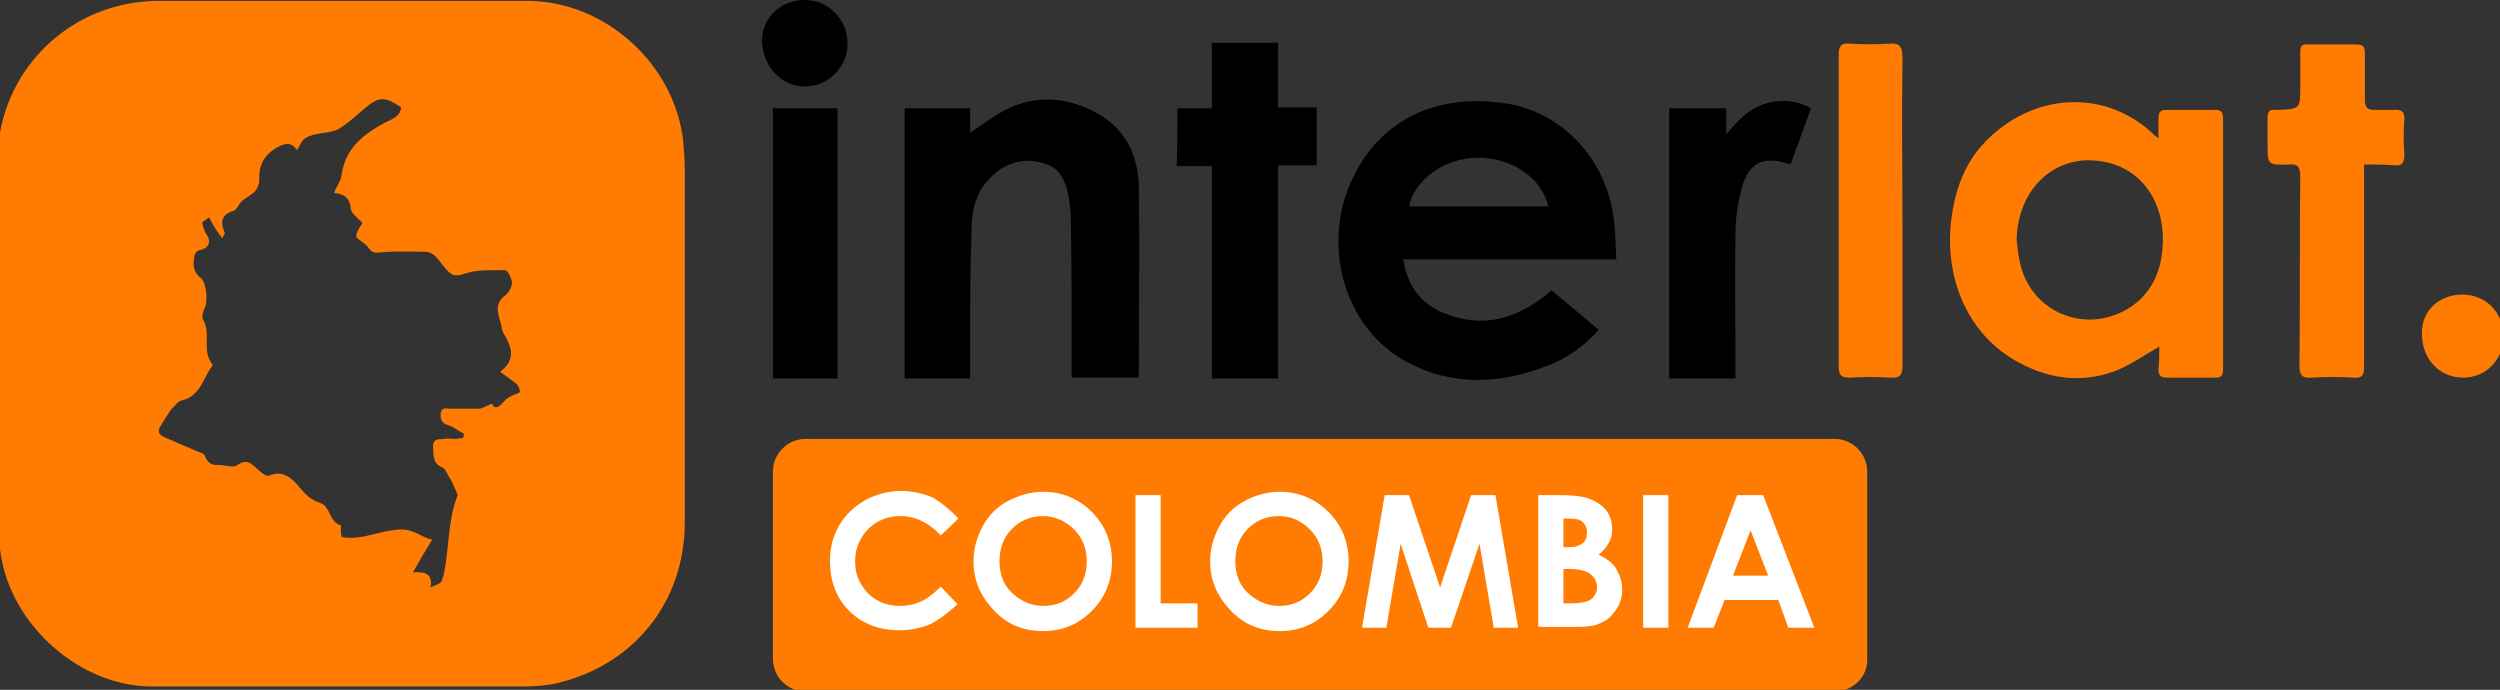 <?xml version="1.0" encoding="utf-8"?>
<!-- Generator: Adobe Illustrator 19.0.0, SVG Export Plug-In . SVG Version: 6.00 Build 0)  -->
<svg version="1.1" id="Capa_1" xmlns="http://www.w3.org/2000/svg" xmlns:xlink="http://www.w3.org/1999/xlink" x="0px" y="0px"
	 viewBox="-330 239.8 297.9 82.2" style="enable-background:new -330 239.8 297.9 82.2;" xml:space="preserve">
<rect x="-330" y="239.8" width="297.9" height="82.2" fill="#333333" stroke="none"/>
<style type="text/css">
	.st0{fill:none;}
	.st1{fill:#FF7B01;}
	.st2{fill:#FFFFFF;}
</style>
<rect x="-735" y="890.9" class="st0" width="298.5" height="82.5"/>
<path class="st1" d="M-330.3,280.7c0-7.2,0-14.4,0-21.7c0-9.5,6.9-17.5,16.4-18.9c0.9-0.1,1.8-0.2,2.7-0.2c14.7,0,29.3,0,44,0
	c9.2,0,17.5,7.4,18.6,16.6c0.1,1.2,0.2,2.4,0.2,3.6c0,14,0,27.9,0,41.9c0,9.5-6,17-15.2,19.2c-1.3,0.3-2.7,0.4-4,0.4
	c-14.8,0-29.6,0-44.3,0c-8.5,0-16.7-7.2-18-15.7c-0.2-1.2-0.3-2.4-0.3-3.7C-330.4,295-330.3,287.8-330.3,280.7z M-305.1,265.7
	c-0.3,0.2-0.5,0.4-0.8,0.6c0.1,0.5,0.2,1,0.5,1.4c0.6,0.9,0.3,1.7-0.8,1.9c-0.2,0-0.5,0.3-0.6,0.5c-0.2,1-0.3,2,0.7,2.8
	c0.7,0.5,0.9,2.8,0.5,3.6c-0.2,0.4-0.4,1.1-0.2,1.4c1,1.7-0.2,3.7,1.1,5.3v0.2c-1.1,1.4-1.4,3.6-3.6,4.1c-0.5,0.1-0.9,0.7-1.3,1.1
	c-0.4,0.5-0.7,1.1-1.1,1.7c-0.5,0.7-0.6,1.2,0.3,1.6c1.2,0.5,2.5,1.1,3.7,1.6c0.4,0.2,1,0.3,1.1,0.6c0.3,0.8,0.8,1.2,1.6,1.1
	c0.8,0,1.8,0.4,2.3,0c1.2-0.8,1.7-0.1,2.5,0.6c0.3,0.3,1,0.8,1.2,0.7c1.8-0.8,2.9,0.4,3.8,1.5c0.7,0.8,1.3,1.4,2.3,1.7
	c1.3,0.4,1.1,2.3,2.5,2.7c0.1,0,0,0.4,0,0.6c0,0.3,0.1,0.6,0.1,0.8c2.5,0.4,4.6-0.8,6.9-0.9c1.7-0.1,2.5,0.9,3.9,1.2
	c-0.8,1.3-1.5,2.5-2.3,3.9c1.5-0.1,2.4,0.2,2.1,1.8c0.6-0.3,1.1-0.4,1.3-0.7c0.3-0.7,0.4-1.4,0.5-2.1c0.4-2.7,0.4-5.5,1.4-8.1
	c0.1-0.2-0.2-0.6-0.3-0.9c-0.2-0.4-0.3-0.8-0.6-1.2c-0.3-0.5-0.5-1.1-0.9-1.3c-1.2-0.5-1-1.5-1.1-2.5c0-1.1,0.9-0.8,1.4-0.9
	c0.3-0.1,0.7,0,1.1,0s0.7-0.1,1.1-0.1c0-0.2,0.1-0.4,0.1-0.5c-0.6-0.3-1.2-0.8-1.8-1c-0.7-0.2-1-0.5-1-1.3c0.1-1,0.7-0.7,1.2-0.7
	c1.1,0,2.2,0,3.3,0c0.5,0,0.9-0.3,1.6-0.6c0.5,0.9,1,0.2,1.6-0.4c0.2-0.3,0.6-0.4,0.9-0.6c0.3-0.1,0.6-0.2,0.9-0.4
	c-0.1-0.3-0.2-0.7-0.4-0.9c-0.6-0.5-1.2-0.9-2-1.5c2-1.5,1.3-3.1,0.4-4.6c-0.1-0.2-0.2-0.4-0.2-0.6c-0.2-1.3-1.2-2.7,0.4-3.9
	c0.4-0.3,0.8-1,0.8-1.5s-0.5-1.5-0.8-1.5c-1.6,0-3.3-0.1-4.8,0.4c-1.3,0.5-1.7,0.1-2.4-0.7c-0.7-0.8-1.2-1.9-2.4-1.9
	c-1.8,0-3.6-0.1-5.4,0.1c-0.8,0.1-1-0.2-1.4-0.7c-0.3-0.4-0.9-0.7-1.3-1.1c-0.1-0.2,0-0.6,0.2-0.9c0.1-0.3,0.3-0.5,0.5-0.8
	c-0.5-0.6-1.3-1.1-1.4-1.7c-0.1-1.4-0.9-1.8-2-1.9c0.3-0.8,0.8-1.4,0.9-2.1c0.4-3.2,2.6-4.9,5.2-6.3c0.8-0.4,1.8-0.7,1.9-1.8
	c-1.9-1.3-2.6-1.3-4.2,0c-1.1,0.9-2.1,1.9-3.3,2.6c-0.8,0.4-1.8,0.4-2.7,0.6c-0.5,0.1-1,0.3-1.4,0.6c-0.3,0.3-0.5,0.8-0.8,1.3
	c-0.8-1.2-1.7-0.7-2.6-0.2c-1.4,0.9-2,2.1-1.9,3.8c0,0.4-0.2,0.9-0.5,1.3c-0.4,0.4-1,0.7-1.5,1.1c-0.4,0.3-0.6,1-1,1.2
	c-1.7,0.5-1.6,1.5-1.1,2.7c0,0-0.1,0.1-0.3,0.6C-304.1,267.5-304.6,266.6-305.1,265.7z"/>
<path class="st1" d="M-72.7,281.1c-1.9,1.1-3.6,2.3-5.5,3c-4,1.4-7.9,0.8-11.6-1.3c-6.6-3.8-8.4-11.1-7.7-16.7
	c0.4-3.3,1.4-6.4,3.6-8.9c5.3-6,14-7.2,20.2-1.7c0.2,0.2,0.4,0.4,0.9,0.8c0-1,0-1.7,0-2.4s0.2-1,0.9-1c2,0,3.9,0,5.9,0
	c0.7,0,0.9,0.3,0.9,1c0,10,0,20,0,30c0,0.7-0.3,0.9-0.9,0.9c-1.9,0-3.9,0-5.8,0c-0.8,0-1-0.3-1-1C-72.7,282.9-72.7,282-72.7,281.1z
	 M-89.7,268.4c0.1,0.9,0.2,1.8,0.4,2.7c1.2,5.6,7.2,8.4,12.3,5.8c3.1-1.6,4.5-4.4,4.7-7.7c0.4-5.5-2.9-10.4-9.1-10.3
	C-86.2,259.1-89.6,263.1-89.7,268.4z"/>
<path d="M-145.1,274.4c1.9,1.6,3.7,3.1,5.6,4.7c-1.7,1.9-3.6,3.3-5.9,4.2c-5.8,2.3-11.6,2.6-17.2-0.5c-7.3-4.1-10-13.9-6.2-21.8
	c3.3-6.9,9.9-10.1,18.1-8.9c6.8,1,12.1,6.6,13,13.8c0.2,1.5,0.2,3.1,0.3,4.8c-8.5,0-16.9,0-25.4,0c0.5,3,1.9,5.1,4.6,6.3
	C-153.3,279.1-149.1,277.8-145.1,274.4z M-145.5,264.4c-0.8-3.5-4.5-5.9-8.6-5.8c-3.9,0.1-7.4,2.7-8,5.8
	C-156.6,264.4-151.1,264.4-145.5,264.4z"/>
<path d="M-214.4,284.9c-2.7,0-5.3,0-7.8,0c0-10.7,0-21.4,0-32.2c2.6,0,5.2,0,7.8,0c0,1,0,1.9,0,2.9c1.2-0.8,2.2-1.5,3.3-2.2
	c3.3-2,6.8-2.3,10.4-0.8c4.2,1.7,6.3,5,6.4,9.4c0.1,7.4,0,14.9,0,22.3c0,0.2,0,0.3-0.1,0.5c-2.6,0-5.1,0-7.9,0c0-0.5,0-1,0-1.5
	c0-5.8,0-11.6-0.1-17.4c0-0.8-0.1-1.6-0.2-2.3c-0.3-1.9-0.9-3.7-2.9-4.3c-2.2-0.7-4.3-0.3-6.1,1.3c-1.7,1.5-2.5,3.5-2.6,5.7
	c-0.2,5-0.2,9.9-0.2,14.9C-214.4,282.5-214.4,283.7-214.4,284.9z"/>
<path d="M-189.7,252.7c1.4,0,2.7,0,4.1,0c0-1.3,0-2.6,0-3.9s0-2.5,0-3.9c2.6,0,5.2,0,7.9,0c0,2.5,0,5.1,0,7.7c1.6,0,3.1,0,4.6,0
	c0,2.3,0,4.5,0,6.9c-1.5,0-3,0-4.6,0c0,8.5,0,16.9,0,25.4c-2.7,0-5.2,0-7.9,0c0-8.4,0-16.8,0-25.3c-1.4,0-2.7,0-4.2,0
	C-189.7,257.2-189.7,255-189.7,252.7z"/>
<path class="st1" d="M-48.3,259.4c0,1.3,0,2.4,0,3.5c0,6.9,0,13.7,0,20.6c0,1-0.2,1.4-1.3,1.3c-1.6-0.1-3.3-0.1-4.9,0
	c-1.2,0.1-1.5-0.3-1.5-1.5c0.1-7.5,0-15,0.1-22.5c0-1.1-0.3-1.5-1.4-1.4c-2.5,0.1-2.5,0-2.5-2.5c0-1,0-2.1,0-3.1
	c0-0.7,0.3-1,0.9-0.9c0.1,0,0.2,0,0.2,0c2.8-0.1,2.8-0.1,2.8-2.8c0-1.4,0-2.7,0-4.1c0-0.7,0.2-1,0.9-0.9c1.9,0,3.9,0,5.8,0
	c0.9,0,1,0.4,1,1.1c0,1.8,0,3.7,0,5.5c0,1,0.4,1.2,1.2,1.2c0.7,0,1.5,0,2.2,0c0.9-0.1,1.4,0.2,1.3,1.2c-0.1,1.3-0.1,2.7,0,4.1
	c0,0.9-0.2,1.4-1.2,1.3C-45.9,259.4-47,259.4-48.3,259.4z"/>
<path d="M-123.2,284.9c-2.7,0-5.3,0-7.9,0c0-10.7,0-21.4,0-32.2c2.2,0,4.4,0,6.8,0c0,1,0,2,0,3.1c1.3-1.5,2.6-3,4.5-3.6
	c1.9-0.6,3.8-0.5,5.6,0.5c-0.8,2.2-1.6,4.4-2.4,6.6c-0.2,0-0.3,0-0.4,0c-2.8-0.9-4.5-0.2-5.4,2.7c-0.5,1.8-0.8,3.7-0.8,5.6
	c-0.1,5.3,0,10.7,0,16C-123.2,284-123.2,284.4-123.2,284.9z"/>
<path class="st1" d="M-110.9,264.9c0-6.2,0-12.4,0-18.6c0-1,0.3-1.4,1.3-1.3c1.6,0.1,3.1,0.1,4.7,0c1.2-0.1,1.6,0.3,1.6,1.6
	c-0.1,7.1,0,14.1,0,21.2c0,5.2,0,10.4,0,15.6c0,1.1-0.3,1.5-1.5,1.4c-1.6-0.1-3.2-0.1-4.8,0c-1,0-1.3-0.3-1.3-1.3
	C-110.9,277.3-110.9,271.1-110.9,264.9z"/>
<path d="M-237.9,252.7c2.6,0,5.1,0,7.7,0c0,10.8,0,21.4,0,32.2c-2.6,0-5.1,0-7.7,0C-237.9,274.2-237.9,263.5-237.9,252.7z"/>
<path d="M-234.1,239.8c2.8,0,5.1,2.3,5.1,5.2c0,2.8-2.3,5.1-5.1,5.1c-2.8,0-5-2.4-5.1-5.4C-239.2,241.9-237,239.8-234.1,239.8z"/>
<path class="st1" d="M-36.6,274.9c2.8,0,4.9,2.1,4.9,5c0,2.8-2.1,4.9-4.8,4.9c-2.8,0-4.9-2.2-4.9-5.2
	C-41.5,276.9-39.4,274.9-36.6,274.9z"/>
<path class="st1" d="M-111.4,322.2h-122.6c-2.2,0-3.9-1.8-3.9-3.9V296c0-2.2,1.8-3.9,3.9-3.9h122.6c2.2,0,3.9,1.8,3.9,3.9v22.3
	C-107.4,320.4-109.2,322.2-111.4,322.2z"/>
<g>
	<path class="st2" d="M-215.8,301.6l-2.1,2c-1.4-1.5-3-2.3-4.8-2.3c-1.5,0-2.8,0.5-3.8,1.5c-1,1-1.6,2.3-1.6,3.8
		c0,1.1,0.2,2,0.7,2.8c0.5,0.8,1.1,1.5,1.9,1.9c0.8,0.5,1.8,0.7,2.8,0.7c0.9,0,1.7-0.2,2.4-0.5s1.5-0.9,2.4-1.8l2,2.1
		c-1.2,1.1-2.3,1.9-3.3,2.4c-1,0.4-2.2,0.7-3.6,0.7c-2.5,0-4.5-0.8-6-2.3c-1.6-1.6-2.3-3.6-2.3-6c0-1.6,0.4-3,1.1-4.2
		c0.7-1.2,1.7-2.2,3.1-3c1.3-0.7,2.8-1.1,4.3-1.1c1.3,0,2.6,0.3,3.8,0.8C-217.7,299.8-216.7,300.6-215.8,301.6z"/>
	<path class="st2" d="M-205.7,298.4c2.2,0,4.2,0.8,5.8,2.4c1.6,1.6,2.4,3.6,2.4,5.9c0,2.3-0.8,4.3-2.4,5.9c-1.6,1.6-3.5,2.4-5.8,2.4
		c-2.4,0-4.3-0.8-5.9-2.5s-2.4-3.6-2.4-5.8c0-1.5,0.4-2.9,1.1-4.2s1.7-2.3,3-3C-208.5,298.8-207.2,298.4-205.7,298.4z M-205.7,301.3
		c-1.5,0-2.7,0.5-3.7,1.5s-1.5,2.3-1.5,3.9c0,1.7,0.6,3.1,1.9,4.1c1,0.8,2.1,1.2,3.4,1.2c1.4,0,2.6-0.5,3.6-1.5c1-1,1.5-2.3,1.5-3.8
		c0-1.5-0.5-2.8-1.5-3.8C-203,301.9-204.3,301.3-205.7,301.3z"/>
	<path class="st2" d="M-194.7,298.8h3v12.9h4.4v2.9h-7.4V298.8z"/>
	<path class="st2" d="M-177.5,298.4c2.2,0,4.2,0.8,5.8,2.4c1.6,1.6,2.4,3.6,2.4,5.9c0,2.3-0.8,4.3-2.4,5.9c-1.6,1.6-3.5,2.4-5.8,2.4
		c-2.4,0-4.3-0.8-5.9-2.5s-2.4-3.6-2.4-5.8c0-1.5,0.4-2.9,1.1-4.2s1.7-2.3,3-3C-180.4,298.8-179,298.4-177.5,298.4z M-177.6,301.3
		c-1.5,0-2.7,0.5-3.7,1.5s-1.5,2.3-1.5,3.9c0,1.7,0.6,3.1,1.9,4.1c1,0.8,2.1,1.2,3.4,1.2c1.4,0,2.6-0.5,3.6-1.5s1.5-2.3,1.5-3.8
		c0-1.5-0.5-2.8-1.5-3.8C-174.9,301.9-176.1,301.3-177.6,301.3z"/>
	<path class="st2" d="M-165,298.8h2.9l3.7,11l3.7-11h2.9l2.7,15.8h-2.9l-1.7-10l-3.4,10h-2.7l-3.3-10l-1.7,10h-2.9L-165,298.8z"/>
	<path class="st2" d="M-146.7,314.6v-15.8h2.5c1.4,0,2.5,0.1,3.2,0.3c0.9,0.3,1.7,0.7,2.3,1.4s0.8,1.5,0.8,2.4
		c0,0.6-0.1,1.1-0.4,1.6c-0.3,0.5-0.7,1-1.2,1.4c1,0.5,1.7,1,2.1,1.7c0.4,0.7,0.7,1.5,0.7,2.4c0,0.9-0.2,1.7-0.7,2.4s-1,1.3-1.8,1.6
		c-0.7,0.4-1.7,0.5-3,0.5H-146.7z M-143.7,301.7v3.3h0.7c0.7,0,1.3-0.2,1.6-0.5c0.4-0.3,0.5-0.7,0.5-1.3c0-0.5-0.2-0.9-0.5-1.2
		c-0.3-0.3-0.9-0.4-1.5-0.4H-143.7z M-143.7,307.7v4h0.8c1.3,0,2.1-0.2,2.5-0.5c0.4-0.3,0.7-0.8,0.7-1.4c0-0.7-0.3-1.2-0.8-1.6
		s-1.4-0.6-2.5-0.6H-143.7z"/>
	<path class="st2" d="M-134.2,298.8h3v15.8h-3V298.8z"/>
	<path class="st2" d="M-123,298.8h3.1l6.1,15.8h-3.1l-1.2-3.3h-6.4l-1.3,3.3h-3.1L-123,298.8z M-121.4,303l-2.1,5.4h4.2L-121.4,303z
		"/>
</g>
</svg>
